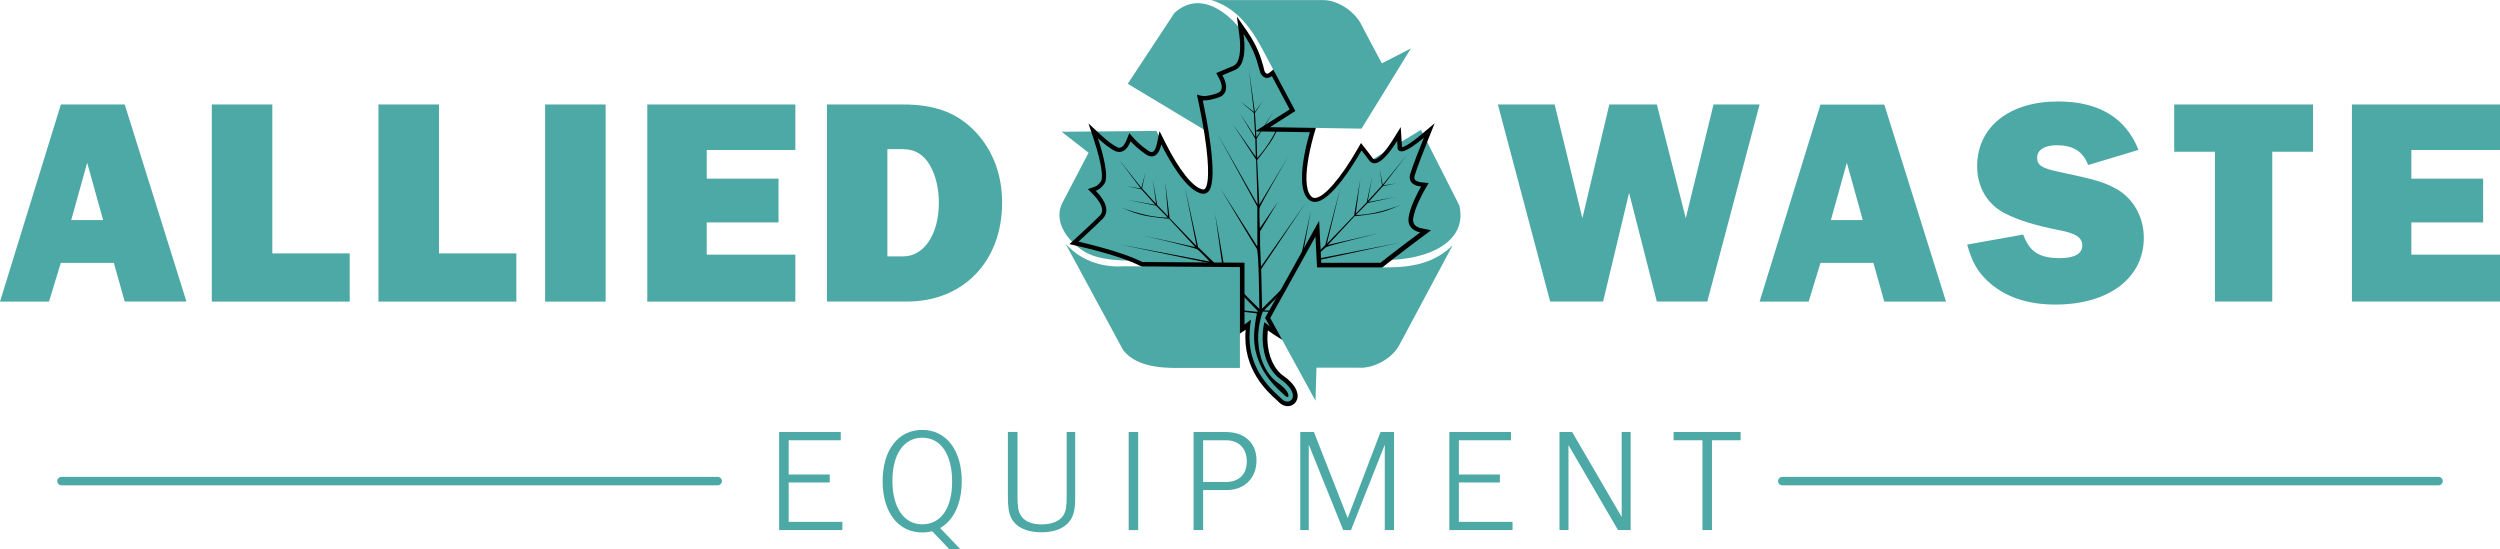 <?xml version="1.0" encoding="UTF-8"?><svg id="Layer_1" xmlns="http://www.w3.org/2000/svg" viewBox="0 0 273.02 60"><defs><style>.cls-1,.cls-2{fill:#4ca9a6;}.cls-2{fill-rule:evenodd;}</style></defs><path class="cls-2" d="M102.67,57.66l2.23,2.34h-1.2l-1.9-1.99c-.34.09-.7.14-1.09.14-2.62,0-4.32-2.2-4.32-5.6,0-3.41,1.7-5.6,4.32-5.6s4.32,2.2,4.32,5.6c0,2.46-.89,4.29-2.37,5.12ZM100.72,47.8c2.02,0,3.26,1.81,3.26,4.79s-1.27,4.67-3.26,4.67-3.26-1.81-3.26-4.74,1.25-4.72,3.26-4.72Z"/><path class="cls-1" d="M92,57.89h-6.91v-10.71h6.73v.9h-5.69v3.74h4.48v.87h-4.48v4.3h5.86v.9Z"/><path class="cls-1" d="M111.12,47.18v7.05c0,1.06.08,1.56.31,1.98.37.68,1.2,1.06,2.31,1.06,1.17,0,2.02-.37,2.41-1.03.26-.43.34-.95.34-2.01v-7.05h.93v7.05c0,1.38-.14,2.04-.58,2.65-.59.82-1.67,1.25-3.12,1.25-1.61,0-2.76-.55-3.28-1.56-.27-.55-.37-1.14-.37-2.41v-6.99h1.04Z"/><path class="cls-1" d="M123.26,57.89v-10.71h1.04v10.71h-1.04Z"/><path class="cls-1" d="M133.85,47.18c2.07,0,3.37,1.19,3.37,3.1s-1.3,3.24-3.26,3.24h-2.57v4.37h-1.04v-10.71h3.5ZM133.85,52.64c1.46,0,2.31-.84,2.31-2.25s-.85-2.31-2.28-2.31h-2.49v4.56h2.46Z"/><path class="cls-1" d="M151.23,57.89v-9.33l-3.69,9.33h-.85l-3.76-9.33v9.33h-.93v-10.71h1.49l3.69,9.4,3.58-9.4h1.48v10.71h-1.01Z"/><path class="cls-1" d="M165.19,57.89h-6.91v-10.71h6.73v.9h-5.69v3.74h4.48v.87h-4.48v4.3h5.86v.9Z"/><path class="cls-1" d="M171.29,48.61v9.28h-.98v-10.71h1.38l5.41,9.28v-9.28h.98v10.71h-1.38l-5.41-9.28Z"/><path class="cls-1" d="M190.09,48.08h-3.13v9.81h-1.04v-9.81h-3.15v-.9h7.32v.9Z"/><path class="cls-1" d="M78.38,53H6.71c-.26,0-.46-.21-.46-.46s.21-.46.46-.46h71.67c.26,0,.46.21.46.46s-.21.46-.46.46Z"/><path class="cls-1" d="M266.31,53h-71.67c-.26,0-.46-.21-.46-.46s.21-.46.46-.46h71.67c.26,0,.46.21.46.46s-.21.46-.46.46Z"/><path class="cls-1" d="M12.42,28.71h-5.78l-1.29,4.23H0L6.65,11.41h6.97l6.74,21.52h-6.74l-1.19-4.23ZM11.26,24.03l-1.74-6.26-1.74,6.26h3.48Z"/><path class="cls-1" d="M38.2,32.94h-15.07V11.41h6.61v16.26h8.45v5.26Z"/><path class="cls-1" d="M56.4,32.94h-15.07V11.41h6.61v16.26h8.45v5.26Z"/><path class="cls-1" d="M66.14,32.94h-6.61V11.41h6.61v21.52Z"/><path class="cls-1" d="M86.86,32.94h-16.17V11.41h16.17v4.97h-9.68v3.13h7.84v4.78h-7.84v3.52h9.68v5.13Z"/><path class="cls-1" d="M90.31,11.41h8.32c3.55,0,5.97.94,7.94,3.03,1.87,2,2.87,4.68,2.87,7.68,0,6.42-4.23,10.81-10.39,10.81h-8.74V11.41ZM98.63,28c2.29,0,3.9-2.42,3.9-5.84,0-1.55-.32-2.97-.97-4.1-.68-1.19-1.65-1.77-2.94-1.77h-1.71v11.71h1.71Z"/><path class="cls-1" d="M186.46,32.93h-5.52l-3.03-11.87-2.84,11.87h-5.78l-5.71-21.52h6.2l3.03,12.42,2.94-12.42h5.19l3.16,12.42,3.03-12.42h5.03l-5.71,21.52Z"/><path class="cls-1" d="M204.59,28.71h-5.78l-1.29,4.23h-5.36l6.65-21.52h6.97l6.74,21.52h-6.74l-1.19-4.23ZM203.43,24.03l-1.74-6.26-1.74,6.26h3.48Z"/><path class="cls-1" d="M220.95,25.61c.68,1.87,1.74,2.58,4,2.58,1.58,0,2.45-.48,2.45-1.36s-.68-1.36-2.61-1.71c-2.61-.52-4.45-1.1-5.87-1.84-1.9-.97-3-2.87-3-5.13,0-4.26,3.48-7.07,8.84-7.07,4.42,0,7.39,1.77,8.78,5.29l-5.49,1.65c-.61-1.52-1.65-2.16-3.45-2.16-1.32,0-2.13.52-2.13,1.36s.55,1.16,2.39,1.55c4,.84,4.84,1.1,6.23,1.84,1.87,1.03,3.03,3.07,3.03,5.36,0,4.39-3.84,7.29-9.65,7.29-3.13,0-5.61-.87-7.45-2.61-1.1-1.07-1.65-2.03-2.19-3.94l6.13-1.1Z"/><path class="cls-1" d="M248.15,32.93h-6.26v-16.36h-4.45v-5.16h15.16v5.16h-4.45v16.36Z"/><path class="cls-1" d="M273.02,32.93h-16.17V11.41h16.17v4.97h-9.68v3.13h7.84v4.78h-7.84v3.52h9.68v5.13Z"/><path class="cls-1" d="M132.57,14.81l-9.41-5.66,5.1-7.74c3.4-3.08,7.49,1.11,9.4,5.25l-5.09,8.15Z"/><path class="cls-1" d="M145.79,19.91l9.39-5.73,4.2,8.27c1.01,4.52-4.56,6.19-9.02,5.92l-4.57-8.47Z"/><path class="cls-1" d="M115.94,14.39l2.94,2.29-2.76,5.28c-1.39,2.44.98,4.81,2.5,5.63,1.48.81,3.79.91,5.94.88l3.87-6.34,2.93,1.59-5.08-9.42-10.35.09Z"/><path d="M135.07,1.78l.27,2c.24,1.84.01,3.11-.62,3.4l-1.4.59-.5.21.26.47c.3.52.41,1.01.3,1.32-.04.13-.14.32-.52.44-.56.18-1.04.28-1.39.28-.31,0-.76-.17-.76-.17l.16.76c.18.83.63,2.98.88,5.08.4,3.34.05,4.21-.13,4.42-.08.1-.15.11-.2.11-.02,0-.04,0-.06,0-1.05-.18-2.59-2.09-4.1-5.12l-.63-1.25-.28,1.36c-.06.28-.23.93-.57.93-.11,0-.24-.05-.38-.15-.79-.54-1.28-1.03-1.55-1.33l-.52-.59-.29.73c-.13.33-.4.87-.79.87-.08,0-.16-.02-.25-.07-.45-.22-1.07-.68-1.76-1.32l-1.37-1.27.59,1.78c1,3.03.96,4.28.78,4.54-.27.39-.53.55-.7.6l-.73.25.54.55c.62.63.99,1.25,1.01,1.71.01.25-.07.45-.25.64-.6.6-1.48,1.43-2.64,2.49l-.68.62.9.21c6.12,1.41,7.93,2.64,8.03,3.09,0,.05.03.15-.17.3-1.28,1.01-2.62,2.07-3.42,2.7l-1.1.88h1.4s.04,0,.04,0c1.01,0,1.79.21,2.12.57.17.18.24.4.22.69-.02.26-.11.57-.28.9l-.69,1.36,1.35-.71c1.7-.89,3.14-1.39,4.05-1.39.71,0,.89.3.95.4.59.96.57,1.77.44,2.28l-.25,1,.93-.45c.13-.06.32-.15.54-.25,1.11-.51,3.11-1.43,4.18-2.23,0,.03,0,.06,0,.08-.34,4.23,2.35,6.67,3.38,7.59l.09.08h0c.04.05.09.09.12.12.38.39.76.48,1,.48.48,0,.9-.31,1.04-.77.24-.75-.32-1.72-1.47-2.52-1.07-.74-1.73-2.23-1.78-3.97,0-.44.02-.76.05-1.02,1.39,1.02,3.69,2.32,5.37,2.7l1.33.3-.85-1.08c-.34-.43-.4-.73-.36-.85.07-.19.48-.23.66-.24.38-.02.79-.03,1.21-.03,1.56,0,2.96.13,3.66.22l1,.12-.54-.86c-.08-.12-.12-.22-.11-.29,0-.03,0-.11.15-.2h0s0,0,0,0c.86-.55,1.54-.9,1.97-1.09l.77-.35-.69-.49c-1.59-1.13-2.63-2.26-2.7-2.95-.02-.2.03-.35.16-.49,1.04-1.07,4.79-3.86,5.92-4.7l.87-.65-1.06-.22c-.22-.05-.53-.15-.72-.37-.16-.18-.21-.44-.16-.77.2-1.15.98-2.59,1.3-3.15l.38-.65-.75-.07c-.36-.04-.63-.14-.74-.28-.08-.11-.09-.26-.04-.45.24-.84,1.11-3.03,1.47-3.93l.72-1.8-1.48,1.25c-1.43,1.2-1.96,1.35-2.09,1.37,0-.12-.01-.24-.02-.35,0-.11-.01-.22-.02-.33l-.1-1.52-.8,1.3c-1.09,1.75-1.81,2.22-2.06,2.22-.06,0-.13-.01-.21-.13-.23-.32-.69-.91-.83-1.09l-.44-.56-.36.63c-1.83,3.21-3.71,5.37-4.67,5.37-.18,0-.32-.07-.45-.22-1.24-1.43.2-6.93,1.35-9.61l.59-1.37-1.28.76c-.74.44-1.22.64-1.59.64-.32,0-.7-.19-.87-.42-.95-1.42-1.23-2.92-1.32-3.68l-.11-.99-.71.69-.02.03-.11.11-.12.12c-.13.11-.4.37-.58.37-.04,0-.14,0-.27-.24-.04-.13-.08-.28-.12-.43v-.05c-.3-1.04-.63-2.21-1.77-3.87l-1.15-1.66h0Z"/><path class="cls-1" d="M139.54,7.75s-.09.09-.14.13l-.12.12c-.28.26-.58.51-.91.51h0c-.29,0-.52-.17-.71-.52l-.02-.04c-.05-.17-.1-.34-.15-.51-.28-1.01-.59-2.13-1.69-3.72.18,1.3.26,3.39-.9,3.91l-1.4.59c.21.38.54,1.11.34,1.71-.12.36-.4.61-.83.74-.62.2-1.14.3-1.54.3-.04,0-.08,0-.12,0,.39,1.82,1.75,8.54.66,9.9-.18.23-.43.33-.73.28-1.74-.29-3.67-3.8-4.46-5.38-.13.6-.41,1.31-1.05,1.31-.21,0-.43-.08-.66-.24-.82-.57-1.34-1.08-1.63-1.41-.2.48-.58,1.17-1.25,1.17-.15,0-.31-.04-.46-.11-.61-.29-1.34-.91-1.87-1.4.5,1.53,1.25,4.19.71,4.97-.33.48-.67.69-.94.78.45.46,1.11,1.25,1.15,2.03.02.39-.11.73-.39,1.01-.84.85-2.07,1.97-2.66,2.51,2.07.48,8.05,1.97,8.39,3.45.05.2.03.51-.34.79-1.37,1.08-2.68,2.12-3.42,2.7.82,0,1.96.12,2.52.73.27.29.38.64.35,1.05-.03.39-.17.76-.34,1.09,1.08-.57,2.96-1.44,4.27-1.44.65,0,1.11.21,1.37.63.69,1.1.65,2.06.5,2.64h0c.83-.4,3.69-1.64,4.83-2.58.28-.2.53-.4.72-.54-.07.4-.11.79-.14,1.2-.32,4,2.25,6.32,3.22,7.2l.09.08c.05.05.1.1.14.13.21.22.43.34.66.34.27,0,.5-.18.58-.43.16-.53-.35-1.33-1.28-1.98-1.2-.83-1.94-2.46-2-4.36,0-.98.08-1.43.19-1.91,1.22,1.05,4.01,2.71,5.82,3.11h0c-.3-.38-.59-.89-.44-1.31.12-.34.49-.52,1.08-.56.39-.02.81-.03,1.24-.03,1.53,0,2.94.13,3.72.22-.11-.18-.19-.38-.18-.59.02-.17.09-.4.38-.58.91-.58,1.62-.94,2.04-1.13-.85-.6-2.77-2.08-2.91-3.3-.04-.34.06-.64.3-.88,1.03-1.08,4.62-3.75,5.97-4.75-.34-.07-.73-.22-.99-.53-.26-.3-.35-.69-.27-1.16.2-1.21.98-2.66,1.36-3.32-.36-.03-.83-.15-1.08-.48-.12-.16-.24-.45-.11-.88.23-.81,1.01-2.78,1.49-3.97-.77.65-1.88,1.49-2.43,1.49-.26,0-.38-.15-.42-.24l-.02-.05v-.05c-.02-.28-.03-.56-.05-.81-.59.96-1.65,2.45-2.47,2.45-.17,0-.41-.06-.6-.33-.19-.27-.57-.76-.82-1.07-.75,1.32-3.34,5.62-5.09,5.62-.32,0-.6-.13-.82-.39-1.58-1.83.4-8.09,1.27-10.11h0c-.79.46-1.36.7-1.84.7s-1.01-.26-1.27-.63c-.85-1.28-1.26-2.73-1.4-3.9h0Z"/><path d="M137.26,34.25s-.18.76-.28,1.89c-.33,4.16,2.73,6.44,3.31,7.03.58.6.74-.34-.68-1.32-1.41-.99-2.15-2.82-2.21-4.75-.04-1.68.51-3.08.51-3.08l1.29.08,3.8,2.56-3.66-2.56,1.26.03.87.05,2.8,1.76-2.61-1.76s1.03.03,1.24.07c.2.04,3.01,1.62,3.01,1.62l-2.83-1.63,2.7.04s.21.18.98.73c.78.54,1.77.86,1.77.86-.26-.08-1.07-.46-1.69-.87-.55-.34-.96-.71-.96-.71l1.17.05,1.61,1-1.53-1h1.47s.79.5.79.5l-.73-.5h2.05s-2.04-.05-2.04-.05l.64-.72-.7.71h-1.45s1.44-.77,1.44-.77l-1.55.76-1.08-.04,1.97-1.15-2.14,1.16-2.71-.08,4.5-2.09-4.63,2.07-2.41-.14,4.03-2.09s-3.96,1.93-4.16,2.04c-.15.09-1.34-.02-2.37-.06l2.67-2.71,8.02-1.44-7.86,1.26,1.36-1.46.99-.97,9.7-2.08-9.51,1.86s1.13-1.18,1.4-1.36c.28-.18,5.75-1.52,5.75-1.52l-5.56,1.28,2.92-3.14s.48-.02,2.05-.26c1.57-.23,3.04-1.02,3.04-1.02-.39.21-1.76.68-2.97.93-1.05.21-1.99.23-1.99.23l1.31-1.33,3.07-.65-2.99.55,1.57-1.73,1.5-.31-1.45.23,2.51-3.26-2.58,3.19-.31-1.65.24,1.72-1.56,1.7.48-2.65-.59,2.79-1.2,1.24.5-3.79-.68,3.99-2.98,3.1,1.49-6.15-1.66,6.29-2.76,2.68,1.18-6.4s-1.34,6.11-1.39,6.5c-.04.34-3.04,3.28-3.93,4.16l-.1-4.32,4.87-7.26-4.89,6.99-.1-2.28v-1.58l1.98-3.26-2.01,2.93s-.08-1.85-.02-2.22c.07-.37,3.12-5.61,3.12-5.61l-3.15,5.26-.24-4.88s.33-.37,1.32-1.75c.99-1.38,1.48-3.16,1.48-3.16-.13.48-.78,1.9-1.5,3.02-.62.97-1.3,1.69-1.3,1.69l-.06-2.13,1.8-2.86-1.82,2.71-.16-2.65.88-1.4-.89,1.29-.65-4.68.54,4.67-1.5-1.18,1.5,1.29.15,2.62-1.69-2.62,1.7,2.83.05,1.96-2.53-3.61,2.57,3.92.16,4.89-4.4-7.73,4.37,7.97v4.36s-4.04-6.36-4.04-6.36c0,0,3.71,6.22,3.98,6.6.22.32.26,5.22.28,6.56-1-.98-3.73-3.67-3.75-3.99-.03-.38-1.08-6.39-1.08-6.39l.88,6.29-2.74-2.65-1.45-6.61,1.28,6.49-2.94-3.05-.48-3.93.31,3.72-1.19-1.22-.47-2.74.35,2.61-1.53-1.68.35-1.69-.42,1.62-2.51-3.15,2.44,3.22-1.5-.23,1.55.31,1.54,1.71-3.1-.55,3.18.64,1.29,1.32s-.97-.02-2.06-.23c-1.25-.25-2.66-.71-3.05-.92,0,0,1.48.78,3.12,1.01,1.63.24,2.12.25,2.12.25l2.87,3.1-5.73-1.28s5.65,1.33,5.93,1.51c.28.18,1.37,1.35,1.37,1.35l-9.82-1.87,10.01,2.08.98.95,1.36,1.44-8.15-1.27,8.3,1.44,2.56,2.61s-.02.07-.03.11l-2.44-.26-3.12-2.23,2.99,2.21-1.18-.09-.81-.11-3.51-2.72,3.33,2.71s-.95-.08-1.14-.15c-.18-.05-2.85-1.92-2.85-1.92l2.68,1.92-2.52-.2s-.19-.2-.89-.78c-.7-.59-1.61-.95-1.61-.95.24.1.97.52,1.53.95.5.37.85.77.85.77l-1.09-.12-1.46-1.09,1.38,1.09-1.37-.09-.7-.52.65.53h-2.42s2.41.05,2.41.05l-.62.67.68-.66,1.35.1-1.38.67,1.48-.67,1.01.11-1.89,1.03,2.04-1.03,2.53.24-1.55.72,1.67-.69,2.25.28-2.09,1.22s2.01-1.07,2.2-1.17c.16-.09,3.5.34,3.52.34Z"/><polygon points="138.8 8.12 140.84 11.95 137.06 14.35 143.29 14.44 143.29 4.63 138.8 8.12"/><path class="cls-1" d="M138.68,13.89l10.01.16,5.39-8.76-3.17,1.63-2.15-4.04c-.67-1.55-2.64-2.93-4.39-2.87h-12.08c2.57.79,4.17,2.75,5.53,5.28l3.64,6.83-2.79,1.78Z"/><polygon points="135.42 36.08 135.91 35.73 135.91 28.69 124.21 28.61 135.42 36.08"/><path class="cls-1" d="M116.37,26.62l6.29,11.62c1.26,1.61,3.64,1.99,6.12,1.94h6.63v-11.01l-12.58-.09c-1.96.13-4.51-.29-6.46-2.46h0Z"/><polygon points="138.93 36.12 139.76 36.63 151.23 28.7 144.29 28.7 144.06 24.11 138.16 34.72 138.93 36.12"/><path class="cls-1" d="M143.66,25.83l-4.94,8.9,4.94,9.03.11-3.61h4.52c1.64.15,3.77-.96,4.57-2.55l5.79-10.83c-1.92,1.93-4.38,2.43-7.19,2.43h-7.63l-.17-3.35Z"/></svg>